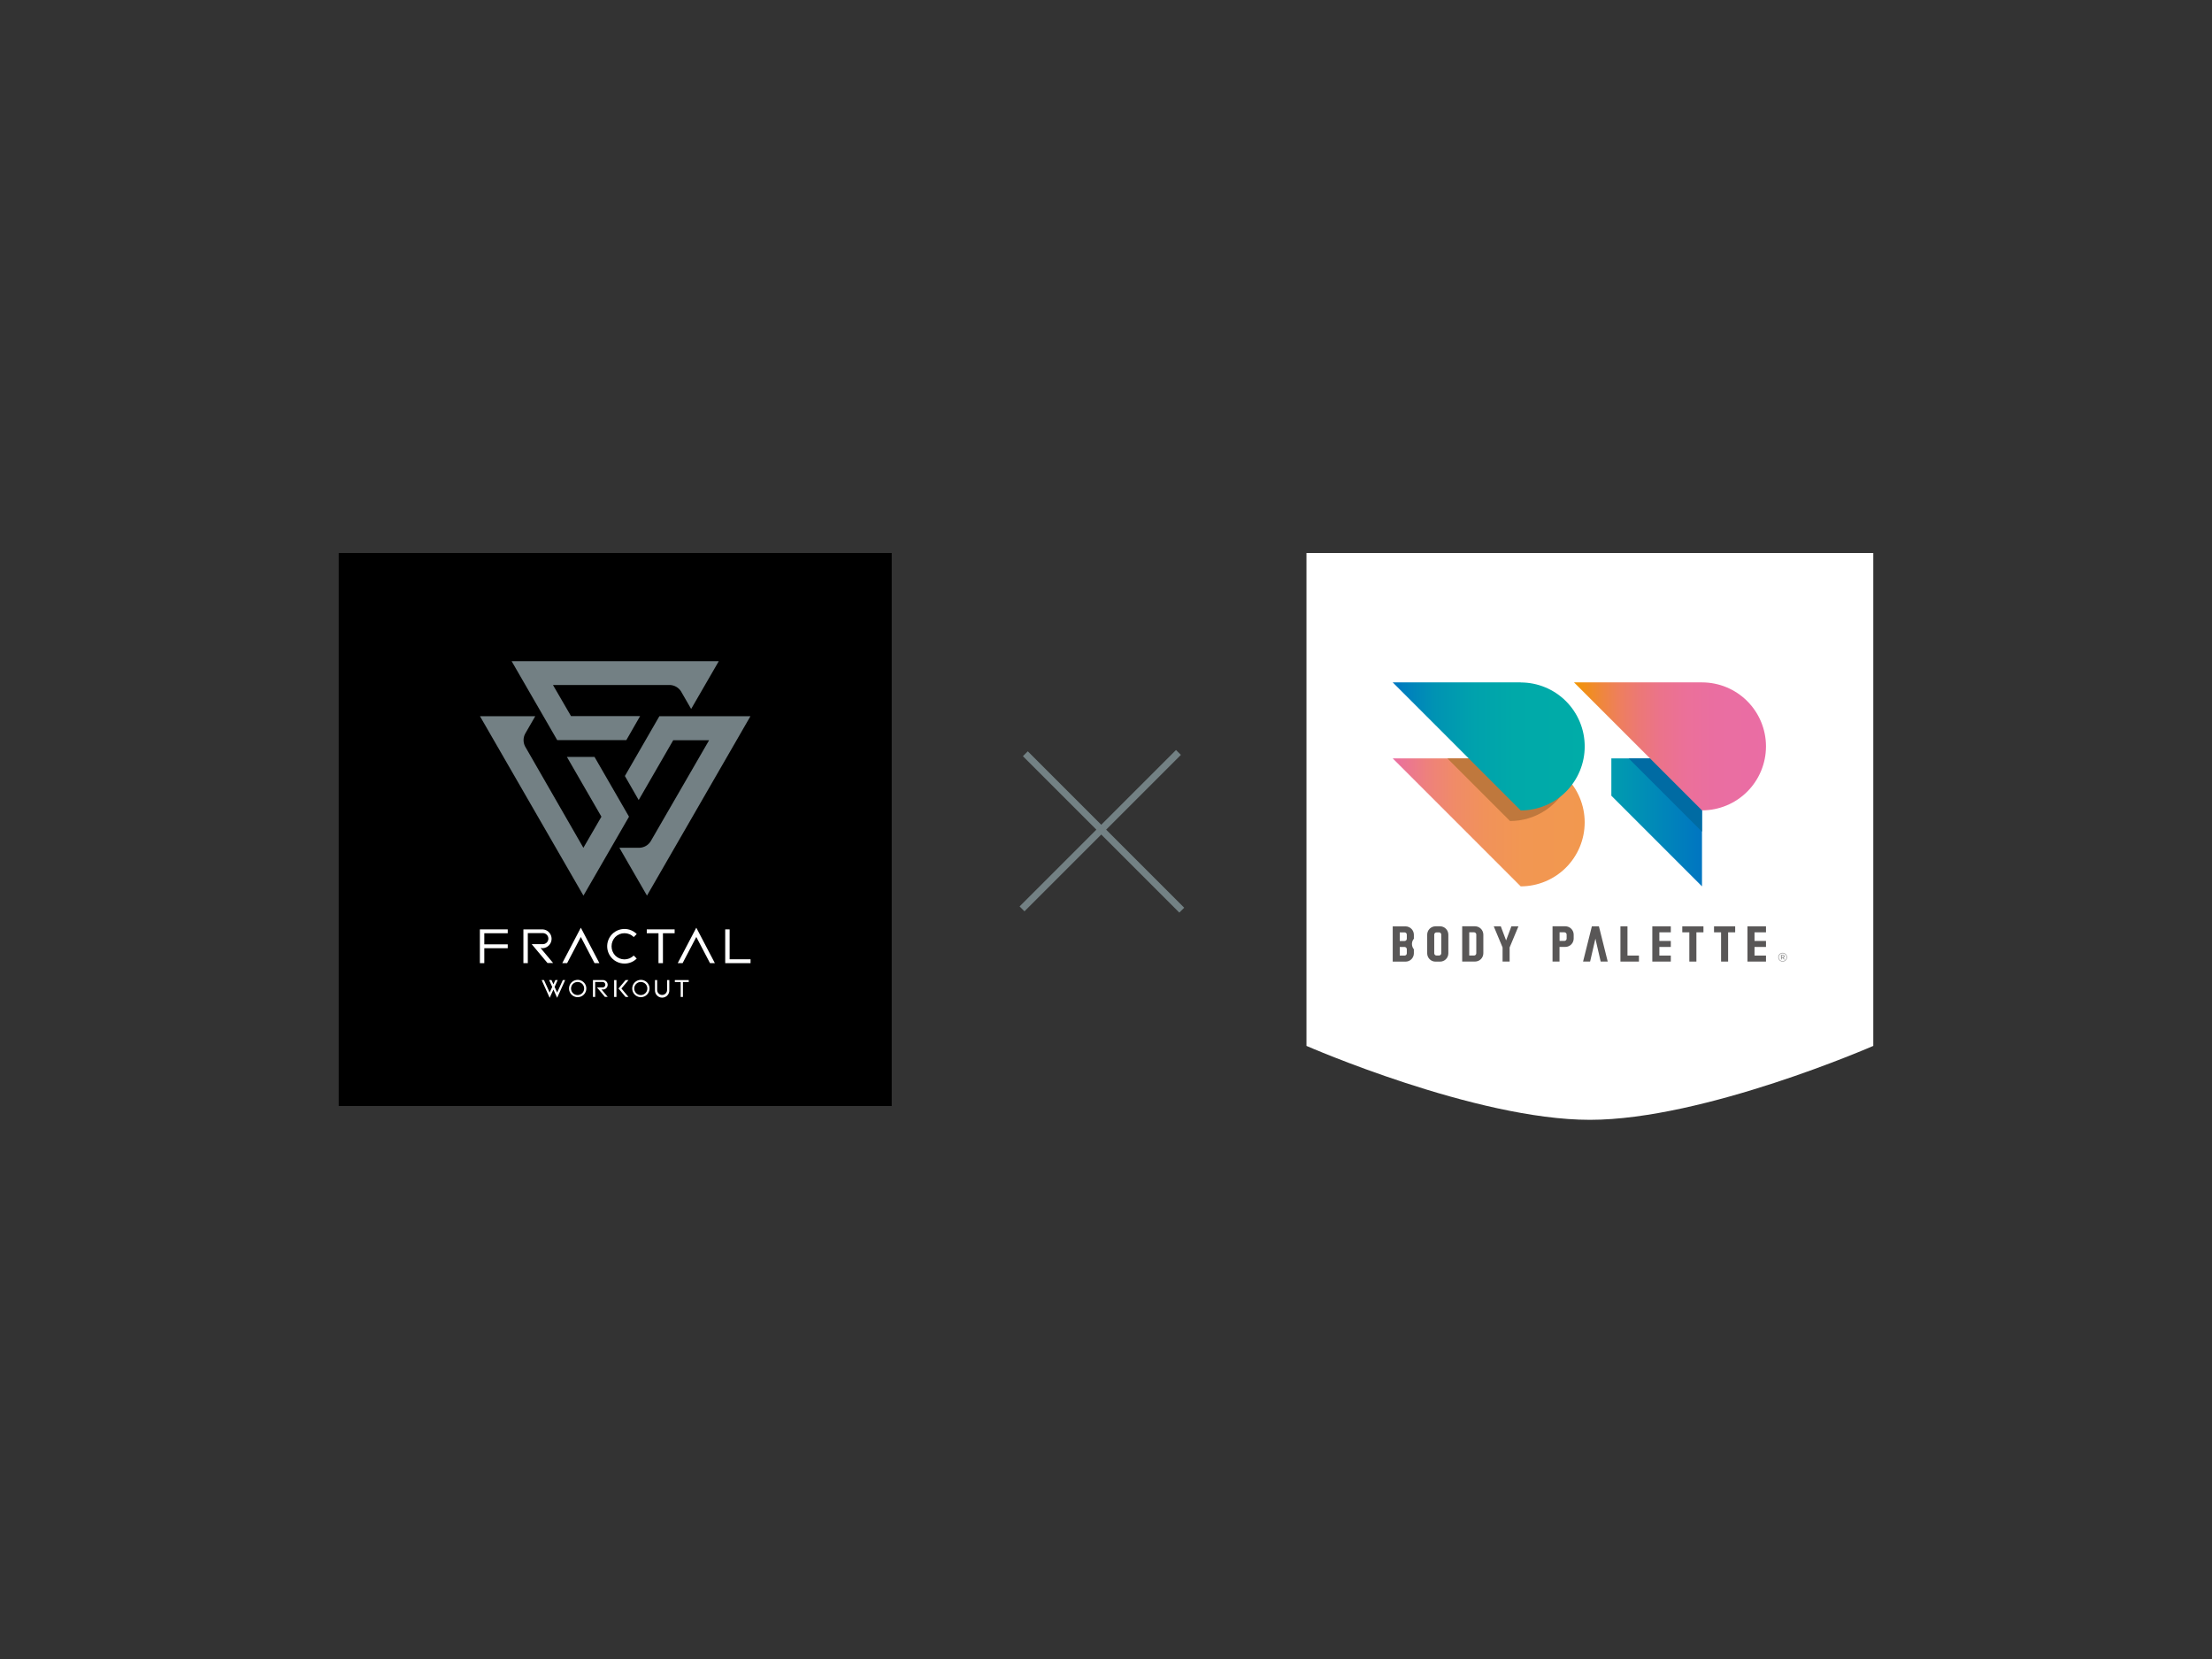 <svg width="640" height="480" viewBox="0 0 640 480" fill="none" xmlns="http://www.w3.org/2000/svg">
<rect x="0" y="0" width="640" height="480" fill="#333333" stroke="none"/>
<path d="M542 160H378V302.609C378 302.609 426.905 324 460 324C493.095 324 542 302.609 542 302.609V160Z" fill="white"/>
<path d="M514.507 276.946C514.507 276.61 514.64 276.287 514.878 276.049C515.116 275.811 515.439 275.678 515.775 275.678C516.111 275.678 516.434 275.811 516.672 276.049C516.91 276.287 517.043 276.61 517.043 276.946C517.043 277.282 516.91 277.605 516.672 277.843C516.434 278.08 516.111 278.214 515.775 278.214C515.439 278.214 515.116 278.08 514.878 277.843C514.64 277.605 514.507 277.282 514.507 276.946ZM516.898 276.946C516.898 276.648 516.779 276.363 516.569 276.152C516.358 275.941 516.073 275.823 515.775 275.823C515.477 275.823 515.192 275.941 514.981 276.152C514.771 276.363 514.652 276.648 514.652 276.946C514.651 277.094 514.679 277.241 514.734 277.378C514.79 277.515 514.873 277.64 514.977 277.745C515.082 277.85 515.206 277.933 515.343 277.989C515.48 278.045 515.627 278.074 515.775 278.073C515.923 278.072 516.07 278.042 516.207 277.985C516.344 277.928 516.468 277.844 516.572 277.738C516.676 277.633 516.759 277.508 516.815 277.371C516.871 277.233 516.899 277.086 516.898 276.938V276.946ZM515.282 276.284H515.848C516.11 276.284 516.324 276.421 516.324 276.687C516.327 276.781 516.296 276.872 516.239 276.946C516.182 277.019 516.1 277.071 516.009 277.091L516.365 277.584H516.11L515.791 277.12H515.517V277.584H515.315L515.282 276.284ZM515.828 276.922C516.009 276.922 516.11 276.829 516.11 276.691C516.11 276.554 516.001 276.465 515.828 276.465H515.517V276.922H515.828Z" fill="#888888"/>
<path d="M483.416 269.749V268.016H478.065V278.21H483.416V276.478H480.104V273.982H483.416V272.245H480.104V269.749H483.416Z" fill="#595757"/>
<path d="M510.953 269.749V268.016H505.598V278.21H510.953V276.478H507.637V273.982H510.953V272.245H507.637V269.749H510.953Z" fill="#595757"/>
<path d="M470.88 276.478V268.016H468.841V278.21H474.196V276.478H470.88Z" fill="#595757"/>
<path d="M416.652 268.004H415.327C414.689 268.012 414.08 268.27 413.632 268.724C413.184 269.177 412.932 269.79 412.932 270.427V275.831C412.933 276.467 413.186 277.076 413.636 277.525C414.086 277.974 414.696 278.226 415.331 278.226H416.656C417.291 278.225 417.899 277.973 418.348 277.524C418.797 277.075 419.05 276.466 419.051 275.831V270.427C419.051 269.789 418.799 269.176 418.35 268.722C417.9 268.269 417.29 268.011 416.652 268.004ZM417.007 275.807C417.006 275.982 416.936 276.15 416.812 276.274C416.688 276.398 416.52 276.468 416.345 276.469H415.63C415.455 276.468 415.287 276.398 415.163 276.274C415.039 276.15 414.969 275.982 414.968 275.807V270.427C414.968 270.252 415.037 270.083 415.162 269.959C415.286 269.835 415.454 269.765 415.63 269.765H416.345C416.521 269.765 416.689 269.835 416.813 269.959C416.937 270.083 417.007 270.252 417.007 270.427V275.807Z" fill="#595757"/>
<path d="M426.781 268.004H423.058V278.202H426.781C427.416 278.201 428.025 277.948 428.474 277.499C428.923 277.05 429.175 276.442 429.176 275.807V270.427C429.176 269.79 428.925 269.177 428.477 268.724C428.028 268.27 427.419 268.012 426.781 268.004ZM427.137 275.807C427.137 275.983 427.067 276.151 426.943 276.275C426.819 276.4 426.65 276.469 426.474 276.469H425.097V269.741H426.474C426.562 269.74 426.648 269.757 426.729 269.79C426.809 269.823 426.882 269.872 426.944 269.934C427.006 269.995 427.054 270.068 427.087 270.149C427.121 270.23 427.137 270.316 427.137 270.403V275.807Z" fill="#595757"/>
<path d="M465.165 278.21L462.617 268.016H460.577L458.029 278.21H460.068L461.599 271.583L463.126 278.21H465.165Z" fill="#595757"/>
<path d="M439.33 268.016H437.29L435.759 272.092L434.229 268.016H432.189L434.741 274.131V278.21H436.781V274.131L439.33 268.016Z" fill="#595757"/>
<path d="M452.916 268.004H449.197V278.202H451.216V273.969H452.916C453.55 273.963 454.156 273.709 454.604 273.261C455.053 272.814 455.308 272.208 455.315 271.574V270.427C455.315 269.789 455.064 269.176 454.614 268.722C454.165 268.269 453.555 268.011 452.916 268.004ZM453.276 271.574C453.276 271.662 453.259 271.748 453.225 271.829C453.192 271.909 453.142 271.983 453.08 272.044C453.019 272.106 452.945 272.155 452.864 272.188C452.783 272.221 452.697 272.237 452.61 272.237H451.236V269.741H452.61C452.697 269.74 452.783 269.757 452.864 269.79C452.945 269.823 453.019 269.872 453.08 269.933C453.142 269.995 453.192 270.068 453.225 270.149C453.259 270.229 453.276 270.316 453.276 270.403V271.574Z" fill="#595757"/>
<path d="M409.075 270.427C409.069 269.793 408.815 269.188 408.367 268.739C407.919 268.291 407.314 268.035 406.68 268.028H402.957V278.226H406.68C407.315 278.225 407.924 277.972 408.373 277.523C408.822 277.074 409.074 276.466 409.075 275.831V274.66C408.718 274.23 408.522 273.688 408.522 273.129C408.522 272.57 408.718 272.028 409.075 271.598V270.427ZM406.373 269.765C406.46 269.764 406.547 269.781 406.627 269.814C406.708 269.847 406.781 269.896 406.843 269.958C406.905 270.019 406.953 270.092 406.986 270.173C407.019 270.254 407.036 270.34 407.036 270.427V271.598C407.036 271.685 407.019 271.772 406.986 271.852C406.953 271.933 406.905 272.006 406.843 272.068C406.781 272.129 406.708 272.178 406.627 272.211C406.547 272.244 406.46 272.261 406.373 272.261H404.996V269.765H406.373ZM407.036 275.823C407.036 275.999 406.966 276.167 406.842 276.291C406.717 276.415 406.549 276.485 406.373 276.485H404.996V273.985H406.373C406.461 273.985 406.547 274.002 406.628 274.036C406.708 274.07 406.782 274.119 406.843 274.181C406.905 274.243 406.953 274.316 406.986 274.397C407.019 274.478 407.036 274.564 407.036 274.652V275.823Z" fill="#595757"/>
<path d="M486.737 268.016V269.749H488.776V278.21H490.82V269.749H492.86V268.016H486.737Z" fill="#595757"/>
<path d="M502.04 268.016H495.921V269.749H497.96V278.21H500V269.749H502.04V268.016Z" fill="#595757"/>
<path d="M439.992 219.422H402.957L439.984 256.449C444.894 256.449 449.603 254.498 453.075 251.027C456.547 247.555 458.498 242.845 458.498 237.935C458.498 233.025 456.547 228.316 453.075 224.844C449.603 221.372 444.894 219.422 439.984 219.422H439.992Z" fill="url(#paint0_linear)"/>
<path d="M492.44 219.422H466.212V230.221L492.44 256.449V219.422Z" fill="url(#paint1_linear)"/>
<path d="M471.224 219.422L492.44 240.633V219.422H471.224Z" fill="#006BA3"/>
<path d="M454.079 225.936C452.344 223.892 450.184 222.25 447.75 221.125C445.316 220 442.666 219.419 439.984 219.422H418.772L436.898 237.548C440.594 237.547 444.205 236.442 447.267 234.372C450.328 232.303 452.701 229.365 454.079 225.936Z" fill="#BF783D"/>
<path d="M492.439 197.435H455.412L492.439 234.462C497.349 234.462 502.058 232.512 505.53 229.04C509.002 225.568 510.953 220.859 510.953 215.949C510.953 211.038 509.002 206.329 505.53 202.857C502.058 199.385 497.349 197.435 492.439 197.435Z" fill="url(#paint2_linear)"/>
<path d="M439.992 197.435H402.957L439.992 234.482C444.902 234.482 449.611 232.532 453.083 229.06C456.555 225.588 458.506 220.879 458.506 215.969C458.506 211.059 456.555 206.35 453.083 202.878C449.611 199.406 444.902 197.455 439.992 197.455V197.435Z" fill="url(#paint3_linear)"/>
<path d="M258 160H98V320H258V160Z" fill="black"/>
<path d="M207.965 191.304H148.034L161.217 214.139H181.217L185.208 207.183H165.208L159.991 198.191H193.904C194.528 198.228 195.135 198.411 195.676 198.725C196.217 199.039 196.676 199.476 197.017 200L199.973 205.122L207.965 191.304Z" fill="#738084"/>
<path d="M138.869 207.218L168.808 259.131L181.991 236.296L172.008 218.991H164.017L174.008 236.296L168.791 245.296L151.913 215.939C151.629 215.383 151.482 214.768 151.482 214.144C151.482 213.519 151.629 212.904 151.913 212.348L154.869 207.218H138.869Z" fill="#738084"/>
<path d="M187.191 259.131L217.13 207.218H190.782L180.799 224.522L184.791 231.478L194.782 214.174H205.164L188.225 243.478C187.884 244.002 187.425 244.438 186.884 244.751C186.343 245.063 185.736 245.244 185.112 245.278H179.199L187.191 259.131Z" fill="#738084"/>
<path d="M146.905 270.017V268.896H138.844V278.67H140.122V274.348H146.905V273.226H140.122V270.017H146.905Z" fill="white"/>
<path d="M211.104 277.548V268.896H209.826V278.67H217.157V277.548H211.104Z" fill="white"/>
<path d="M195.192 268.896H187.131V270.017H190.522V278.67H191.809V270.017H195.192V268.896Z" fill="white"/>
<path d="M180.687 278.791C179.863 278.792 179.051 278.589 178.324 278.202C177.597 277.814 176.977 277.252 176.519 276.567C176.06 275.883 175.778 275.095 175.697 274.275C175.616 273.455 175.739 272.628 176.054 271.866C176.369 271.105 176.867 270.433 177.504 269.91C178.141 269.388 178.898 269.03 179.706 268.87C180.514 268.709 181.349 268.75 182.138 268.99C182.926 269.23 183.644 269.66 184.226 270.243L183.356 271.113C182.645 270.403 181.682 270.005 180.678 270.005C179.674 270.005 178.71 270.403 178 271.113C177.321 271.839 176.943 272.797 176.943 273.791C176.943 274.786 177.321 275.743 178 276.469C178.71 277.179 179.674 277.577 180.678 277.577C181.682 277.577 182.645 277.179 183.356 276.469L184.226 277.339C183.761 277.803 183.209 278.17 182.601 278.419C181.994 278.668 181.343 278.795 180.687 278.791Z" fill="white"/>
<path d="M172.017 278.67H173.426L168.052 268.409L162.678 278.67H164.086L168.052 271.096L172.017 278.67Z" fill="white"/>
<path d="M205.426 278.67H206.835L201.461 268.409L196.087 278.67H197.496L201.461 271.096L205.426 278.67Z" fill="white"/>
<path d="M157.017 274.348C157.714 274.309 158.368 274.004 158.848 273.497C159.327 272.99 159.594 272.319 159.594 271.622C159.594 270.924 159.327 270.253 158.848 269.746C158.368 269.239 157.714 268.935 157.017 268.896H151.435V278.67H152.713V269.974H157.061C157.485 269.974 157.892 270.143 158.192 270.443C158.492 270.743 158.661 271.15 158.661 271.574C158.661 271.998 158.492 272.405 158.192 272.705C157.892 273.005 157.485 273.174 157.061 273.174H153.835L158.4 278.626H160.026L156.4 274.278L157.017 274.348Z" fill="white"/>
<path d="M199.278 283.565H195.252V284.131H196.948V288.452H197.591V284.131H199.278V283.565Z" fill="white"/>
<path d="M163.522 283.565H162.843L161.2 287.183L160.461 285.548L161.356 283.565H160.669L160.122 284.792L159.565 283.565H158.878L159.774 285.548L159.035 287.183L157.391 283.565H156.713L159.035 288.696L160.122 286.305L161.2 288.696L163.522 283.565Z" fill="white"/>
<path d="M167.139 288.513C166.644 288.513 166.16 288.366 165.748 288.091C165.336 287.816 165.015 287.425 164.825 286.967C164.636 286.51 164.586 286.006 164.683 285.52C164.78 285.034 165.018 284.588 165.368 284.238C165.719 283.888 166.165 283.649 166.651 283.553C167.136 283.456 167.64 283.505 168.097 283.695C168.555 283.885 168.946 284.206 169.221 284.617C169.497 285.029 169.643 285.513 169.643 286.009C169.643 286.673 169.38 287.31 168.91 287.78C168.44 288.249 167.803 288.513 167.139 288.513ZM167.139 284.113C166.763 284.108 166.394 284.215 166.079 284.42C165.764 284.625 165.517 284.919 165.369 285.265C165.222 285.611 165.181 285.993 165.251 286.362C165.321 286.732 165.499 287.072 165.763 287.34C166.027 287.607 166.365 287.791 166.734 287.866C167.102 287.941 167.484 287.905 167.832 287.762C168.18 287.62 168.478 287.377 168.687 287.065C168.897 286.752 169.009 286.385 169.009 286.009C169.011 285.761 168.964 285.516 168.872 285.287C168.779 285.057 168.642 284.849 168.468 284.672C168.294 284.496 168.087 284.356 167.859 284.26C167.631 284.164 167.387 284.114 167.139 284.113Z" fill="white"/>
<path d="M185.426 288.513C184.931 288.513 184.447 288.366 184.035 288.091C183.623 287.816 183.302 287.425 183.113 286.967C182.923 286.51 182.873 286.006 182.97 285.52C183.067 285.034 183.305 284.588 183.655 284.238C184.006 283.888 184.452 283.649 184.938 283.553C185.423 283.456 185.927 283.505 186.385 283.695C186.842 283.885 187.233 284.206 187.509 284.617C187.784 285.029 187.931 285.513 187.931 286.009C187.931 286.673 187.667 287.31 187.197 287.78C186.727 288.249 186.09 288.513 185.426 288.513ZM185.426 284.113C185.05 284.108 184.681 284.215 184.366 284.42C184.051 284.625 183.804 284.919 183.656 285.265C183.509 285.611 183.468 285.993 183.538 286.362C183.608 286.732 183.786 287.072 184.05 287.34C184.315 287.607 184.652 287.791 185.021 287.866C185.389 287.941 185.772 287.905 186.119 287.762C186.467 287.62 186.765 287.377 186.974 287.065C187.184 286.752 187.296 286.385 187.296 286.009C187.298 285.761 187.251 285.516 187.159 285.287C187.066 285.057 186.929 284.849 186.755 284.672C186.581 284.496 186.374 284.356 186.146 284.26C185.918 284.164 185.674 284.114 185.426 284.113Z" fill="white"/>
<path d="M193.652 283.565H193.009V286.435C193.009 286.816 192.858 287.18 192.588 287.45C192.319 287.719 191.954 287.87 191.574 287.87C191.193 287.87 190.828 287.719 190.559 287.45C190.29 287.18 190.139 286.816 190.139 286.435V283.565H189.504V286.435C189.486 286.719 189.526 287.003 189.622 287.271C189.718 287.538 189.868 287.783 190.062 287.991C190.256 288.198 190.491 288.363 190.752 288.476C191.013 288.589 191.294 288.648 191.578 288.648C191.863 288.648 192.144 288.589 192.405 288.476C192.665 288.363 192.9 288.198 193.095 287.991C193.289 287.783 193.439 287.538 193.535 287.271C193.631 287.003 193.671 286.719 193.652 286.435V283.565Z" fill="white"/>
<path d="M174.348 286.287C174.536 286.302 174.725 286.278 174.903 286.216C175.081 286.155 175.244 286.057 175.383 285.929C175.521 285.801 175.632 285.646 175.707 285.474C175.783 285.301 175.822 285.114 175.822 284.926C175.822 284.738 175.783 284.551 175.707 284.378C175.632 284.206 175.521 284.051 175.383 283.923C175.244 283.795 175.081 283.697 174.903 283.636C174.725 283.574 174.536 283.55 174.348 283.565H171.557V288.452H172.2V284.104H174.348C174.56 284.104 174.764 284.189 174.914 284.339C175.064 284.489 175.148 284.692 175.148 284.904C175.148 285.116 175.064 285.32 174.914 285.47C174.764 285.62 174.56 285.704 174.348 285.704H172.731L175.018 288.426H175.835L174.018 286.261L174.348 286.287Z" fill="white"/>
<path d="M178.357 283.565H177.688V288.452H178.357V283.565Z" fill="white"/>
<path d="M181.843 283.565H180.999L178.947 286.009L180.999 288.452H181.843L179.791 286.009L181.843 283.565Z" fill="white"/>
<path fill-rule="evenodd" clip-rule="evenodd" d="M297.372 217.373L295.958 218.787L317.213 240.042L295 262.255L296.414 263.669L318.627 241.456L341.213 264.042L342.627 262.627L320.042 240.042L341.669 218.414L340.255 217L318.627 238.627L297.372 217.373Z" fill="#738184"/>
<defs>
<linearGradient id="paint0_linear" x1="402.957" y1="237.935" x2="458.498" y2="237.935" gradientUnits="userSpaceOnUse">
<stop stop-color="#EA6DA4"/>
<stop offset="0.05" stop-color="#EB7496"/>
<stop offset="0.18" stop-color="#EE817C"/>
<stop offset="0.32" stop-color="#F08B68"/>
<stop offset="0.48" stop-color="#F1925A"/>
<stop offset="0.68" stop-color="#F29752"/>
<stop offset="1" stop-color="#F2984F"/>
</linearGradient>
<linearGradient id="paint1_linear" x1="455.598" y1="237.935" x2="492.419" y2="237.935" gradientUnits="userSpaceOnUse">
<stop stop-color="#00ACA8"/>
<stop offset="1" stop-color="#0075C1"/>
</linearGradient>
<linearGradient id="paint2_linear" x1="455.412" y1="215.948" x2="510.953" y2="215.948" gradientUnits="userSpaceOnUse">
<stop stop-color="#F29600"/>
<stop offset="0.05" stop-color="#F19016"/>
<stop offset="0.14" stop-color="#EF873C"/>
<stop offset="0.23" stop-color="#EE7F5C"/>
<stop offset="0.34" stop-color="#EC7876"/>
<stop offset="0.45" stop-color="#EB738B"/>
<stop offset="0.58" stop-color="#EB7099"/>
<stop offset="0.74" stop-color="#EA6EA1"/>
<stop offset="1" stop-color="#EA6DA4"/>
</linearGradient>
<linearGradient id="paint3_linear" x1="402.957" y1="215.948" x2="458.498" y2="215.948" gradientUnits="userSpaceOnUse">
<stop stop-color="#0075C1"/>
<stop offset="0.06" stop-color="#007FBD"/>
<stop offset="0.22" stop-color="#0093B3"/>
<stop offset="0.41" stop-color="#00A1AD"/>
<stop offset="0.63" stop-color="#00A9A9"/>
<stop offset="1" stop-color="#00ACA8"/>
</linearGradient>
</defs>
</svg>
